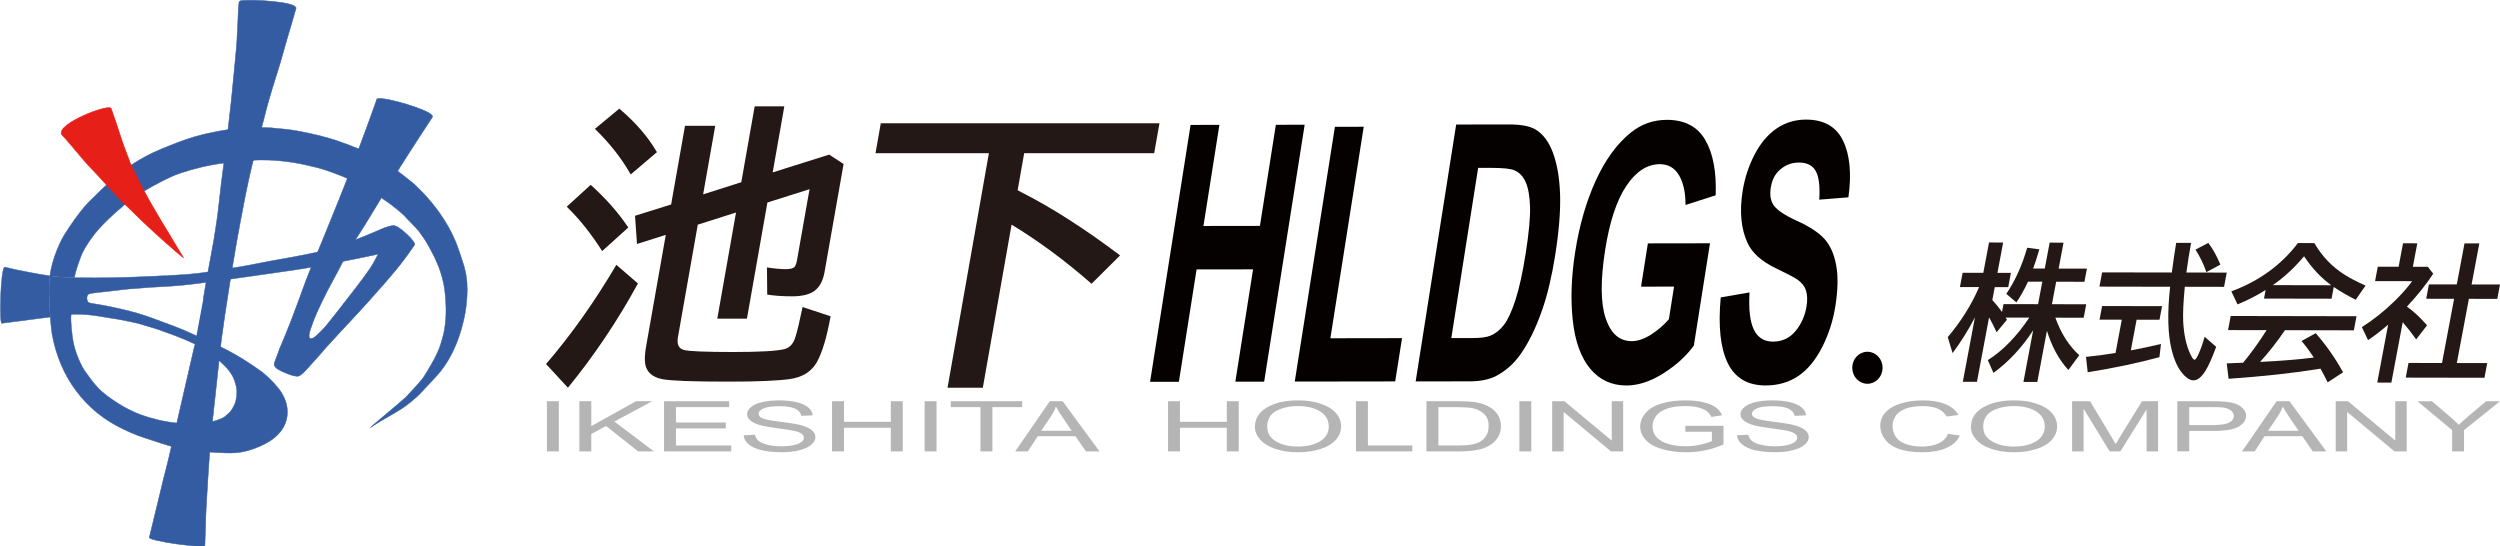 <?xml version="1.0" encoding="UTF-8"?>
<svg id="_レイヤー_2" data-name="レイヤー 2" xmlns="http://www.w3.org/2000/svg" viewBox="0 0 1519.38 332.12">
  <defs>
    <style>
      .cls-1 {
        fill: none;
        stroke-width: .25px;
      }

      .cls-1, .cls-2, .cls-3, .cls-4 {
        stroke-miterlimit: 10;
      }

      .cls-1, .cls-4 {
        stroke: #335ca2;
      }

      .cls-5 {
        fill: #b5b5b5;
      }

      .cls-6, .cls-4 {
        fill: #335ca2;
      }

      .cls-2 {
        fill: #040000;
        stroke: #040000;
      }

      .cls-7 {
        fill: #231815;
      }

      .cls-3 {
        fill: #e71f19;
        stroke: #e71f19;
        stroke-width: .33px;
      }

      .cls-4 {
        stroke-width: .33px;
      }

      .cls-8 {
        fill: #050101;
      }
    </style>
  </defs>
  <g id="_シンボル" data-name="シンボル">
    <g>
      <g id="_英字表記" data-name="英字表記">
        <path class="cls-5" d="M332.39,274.33v-30.49h7.25v30.49h-7.25Z"/>
        <path class="cls-5" d="M352.11,274.33v-30.49h7.25v15.12l27.19-15.12h9.82l-22.97,12.35,23.98,18.13h-9.56l-19.5-15.43-8.96,4.87v10.56h-7.25Z"/>
        <path class="cls-5" d="M403.57,274.33v-30.49h39.59v3.6h-32.34v9.34h30.29v3.58h-30.29v10.38h33.61v3.6h-40.86Z"/>
        <path class="cls-5" d="M451.98,264.54l6.83-.33c.32,1.52,1.08,2.78,2.26,3.75,1.18.98,3.02,1.77,5.51,2.37,2.49.6,5.29.9,8.4.9,2.76,0,5.2-.23,7.32-.69,2.12-.46,3.69-1.08,4.72-1.88,1.03-.8,1.55-1.67,1.55-2.61s-.5-1.79-1.49-2.51c-1-.71-2.64-1.31-4.93-1.8-1.47-.32-4.72-.81-9.75-1.49-5.03-.67-8.55-1.31-10.57-1.9-2.61-.76-4.56-1.71-5.84-2.84-1.28-1.13-1.92-2.39-1.92-3.79,0-1.54.78-2.98,2.35-4.31,1.57-1.34,3.86-2.35,6.87-3.05,3.01-.69,6.36-1.04,10.05-1.04,4.06,0,7.64.36,10.74,1.09s5.48,1.8,7.15,3.21,2.56,3.02,2.69,4.8l-6.95.29c-.37-1.93-1.64-3.38-3.79-4.37-2.15-.98-5.33-1.48-9.54-1.48s-7.58.45-9.58,1.34c-2,.89-3.01,1.97-3.01,3.23,0,1.1.71,2,2.13,2.7,1.39.71,5.04,1.43,10.92,2.17s9.93,1.39,12.12,1.94c3.19.82,5.54,1.85,7.06,3.11,1.52,1.25,2.28,2.7,2.28,4.34s-.83,3.15-2.5,4.59c-1.67,1.43-4.07,2.55-7.19,3.35-3.12.8-6.64,1.2-10.55,1.2-4.96,0-9.11-.4-12.46-1.21-3.35-.8-5.98-2.01-7.88-3.63-1.9-1.61-2.91-3.44-3.01-5.48Z"/>
        <path class="cls-5" d="M505.68,274.33v-30.49h7.25v12.52h28.46v-12.52h7.25v30.49h-7.25v-14.37h-28.46v14.37h-7.25Z"/>
        <path class="cls-5" d="M561.93,274.33v-30.49h7.25v30.49h-7.25Z"/>
        <path class="cls-5" d="M595.88,274.33v-26.89h-18.04v-3.6h43.4v3.6h-18.11v26.89h-7.25Z"/>
        <path class="cls-5" d="M616.98,274.33l21.03-30.49h7.81l22.41,30.49h-8.25l-6.39-9.23h-22.89l-6.01,9.23h-7.69ZM632.78,261.82h18.56l-5.71-8.44c-1.74-2.56-3.04-4.67-3.88-6.32-.7,1.96-1.68,3.9-2.95,5.82l-6.01,8.94Z"/>
        <path class="cls-5" d="M709.88,274.33v-30.49h7.25v12.52h28.46v-12.52h7.25v30.49h-7.25v-14.37h-28.46v14.37h-7.25Z"/>
        <path class="cls-5" d="M762.69,259.49c0-5.06,2.44-9.02,7.32-11.88,4.88-2.86,11.18-4.29,18.9-4.29,5.05,0,9.61.67,13.67,2.02,4.06,1.35,7.15,3.22,9.28,5.63,2.13,2.41,3.19,5.13,3.19,8.18s-1.12,5.86-3.36,8.3c-2.24,2.44-5.42,4.29-9.52,5.54-4.11,1.25-8.54,1.88-13.3,1.88-5.15,0-9.76-.69-13.82-2.08-4.06-1.39-7.13-3.28-9.22-5.68-2.09-2.4-3.14-4.94-3.14-7.61ZM770.16,259.55c0,3.67,1.77,6.57,5.32,8.68,3.55,2.11,8,3.17,13.35,3.17s9.94-1.07,13.46-3.2c3.52-2.13,5.28-5.16,5.28-9.09,0-2.48-.75-4.65-2.26-6.5-1.51-1.85-3.71-3.29-6.61-4.3-2.9-1.02-6.16-1.53-9.77-1.53-5.13,0-9.54.98-13.24,2.94-3.7,1.96-5.55,5.24-5.55,9.83Z"/>
        <path class="cls-5" d="M824.09,274.33v-30.49h7.25v26.89h26.97v3.6h-34.21Z"/>
        <path class="cls-5" d="M866.93,274.33v-30.49h18.86c4.26,0,7.51.15,9.75.44,3.14.4,5.81,1.13,8.03,2.18,2.89,1.36,5.05,3.09,6.48,5.21,1.43,2.11,2.15,4.53,2.15,7.25,0,2.32-.49,4.37-1.46,6.16s-2.22,3.27-3.73,4.44c-1.52,1.17-3.18,2.09-4.99,2.77-1.81.67-3.98,1.18-6.54,1.53s-5.48.52-8.8.52h-19.76ZM874.17,270.74h11.69c3.61,0,6.44-.19,8.5-.56,2.05-.37,3.69-.9,4.91-1.58,1.72-.96,3.06-2.24,4.01-3.86.96-1.62,1.44-3.57,1.44-5.88,0-3.19-.94-5.64-2.82-7.35-1.88-1.71-4.16-2.86-6.85-3.44-1.94-.42-5.07-.62-9.37-.62h-11.5v23.29Z"/>
        <path class="cls-5" d="M923.4,274.33v-30.49h7.25v30.49h-7.25Z"/>
        <path class="cls-5" d="M943.34,274.33v-30.49h7.43l28.76,23.93v-23.93h6.95v30.49h-7.43l-28.76-23.96v23.96h-6.95Z"/>
        <path class="cls-5" d="M1024.28,262.38v-3.58l23.19-.02v11.31c-3.56,1.58-7.23,2.77-11.02,3.57s-7.67,1.2-11.65,1.2c-5.38,0-10.26-.64-14.66-1.92-4.4-1.28-7.71-3.14-9.95-5.56-2.24-2.43-3.36-5.14-3.36-8.13s1.11-5.74,3.34-8.31c2.23-2.57,5.43-4.48,9.62-5.73,4.18-1.25,9-1.87,14.45-1.87,3.96,0,7.54.36,10.74,1.07,3.2.71,5.71,1.71,7.53,2.98,1.82,1.28,3.2,2.94,4.15,4.99l-6.54,1c-.82-1.55-1.84-2.77-3.06-3.66-1.22-.89-2.96-1.6-5.23-2.13-2.27-.53-4.78-.8-7.54-.8-3.31,0-6.18.28-8.59.84-2.41.56-4.36,1.3-5.84,2.21s-2.63,1.92-3.45,3.02c-1.39,1.89-2.09,3.93-2.09,6.13,0,2.72.84,4.99,2.52,6.82,1.68,1.83,4.13,3.19,7.34,4.08,3.21.89,6.62,1.33,10.23,1.33,3.14,0,6.2-.34,9.19-1.01,2.99-.67,5.25-1.39,6.8-2.15v-5.68h-16.1Z"/>
        <path class="cls-5" d="M1055.69,264.54l6.83-.33c.32,1.52,1.08,2.78,2.26,3.75,1.18.98,3.02,1.77,5.51,2.37,2.49.6,5.29.9,8.4.9,2.76,0,5.2-.23,7.32-.69,2.12-.46,3.69-1.08,4.72-1.88,1.03-.8,1.55-1.67,1.55-2.61s-.5-1.79-1.49-2.51c-1-.71-2.64-1.31-4.93-1.8-1.47-.32-4.72-.81-9.75-1.49-5.03-.67-8.55-1.31-10.57-1.9-2.61-.76-4.56-1.71-5.84-2.84-1.28-1.13-1.92-2.39-1.92-3.79,0-1.54.78-2.98,2.35-4.31s3.86-2.35,6.87-3.05c3.01-.69,6.36-1.04,10.05-1.04,4.06,0,7.64.36,10.74,1.09,3.1.73,5.48,1.8,7.15,3.21,1.67,1.41,2.56,3.02,2.69,4.8l-6.95.29c-.37-1.93-1.64-3.38-3.79-4.37-2.15-.98-5.34-1.48-9.54-1.48s-7.58.45-9.58,1.34c-2,.89-3.01,1.97-3.01,3.23,0,1.1.71,2,2.13,2.7,1.39.71,5.04,1.43,10.92,2.17s9.93,1.39,12.12,1.94c3.19.82,5.54,1.85,7.06,3.11,1.52,1.25,2.28,2.7,2.28,4.34s-.83,3.15-2.5,4.59c-1.67,1.43-4.07,2.55-7.19,3.35-3.12.8-6.64,1.2-10.55,1.2-4.96,0-9.11-.4-12.46-1.21-3.35-.8-5.98-2.01-7.88-3.63-1.91-1.61-2.91-3.44-3.01-5.48Z"/>
        <path class="cls-5" d="M1183.88,263.65l7.25,1.02c-1.52,3.31-4.25,5.84-8.2,7.58-3.95,1.74-8.77,2.61-14.47,2.61s-10.7-.67-14.4-2.01c-3.7-1.34-6.51-3.27-8.44-5.81-1.93-2.54-2.89-5.26-2.89-8.17,0-3.17,1.09-5.94,3.27-8.31,2.18-2.36,5.28-4.16,9.3-5.39,4.02-1.23,8.45-1.84,13.28-1.84,5.48,0,10.08.78,13.82,2.33,3.74,1.55,6.34,3.74,7.81,6.55l-7.13.94c-1.27-2.22-3.11-3.83-5.53-4.84-2.41-1.01-5.45-1.52-9.11-1.52-4.21,0-7.73.56-10.55,1.68-2.83,1.12-4.81,2.63-5.96,4.52-1.14,1.89-1.72,3.84-1.72,5.85,0,2.59.68,4.86,2.04,6.79,1.36,1.93,3.47,3.38,6.33,4.34,2.86.96,5.96,1.44,9.3,1.44,4.06,0,7.49-.65,10.31-1.96s4.72-3.24,5.71-5.8Z"/>
        <path class="cls-5" d="M1197.85,259.49c0-5.06,2.44-9.02,7.32-11.88,4.88-2.86,11.18-4.29,18.9-4.29,5.05,0,9.61.67,13.67,2.02,4.06,1.35,7.15,3.22,9.28,5.63,2.13,2.41,3.19,5.13,3.19,8.18s-1.12,5.86-3.36,8.3c-2.24,2.44-5.42,4.29-9.52,5.54-4.11,1.25-8.54,1.88-13.3,1.88-5.15,0-9.76-.69-13.82-2.08-4.06-1.39-7.13-3.28-9.22-5.68-2.09-2.4-3.14-4.94-3.14-7.61ZM1205.31,259.55c0,3.67,1.77,6.57,5.32,8.68,3.55,2.11,8,3.17,13.35,3.17s9.94-1.07,13.46-3.2c3.52-2.13,5.28-5.16,5.28-9.09,0-2.48-.75-4.65-2.26-6.5-1.51-1.85-3.71-3.29-6.61-4.3-2.9-1.02-6.16-1.53-9.77-1.53-5.13,0-9.54.98-13.24,2.94-3.7,1.96-5.55,5.24-5.55,9.83Z"/>
        <path class="cls-5" d="M1259.32,274.33v-30.49h10.91l12.96,21.58c1.2,2.01,2.07,3.51,2.61,4.51.62-1.11,1.59-2.74,2.91-4.89l13.11-21.21h9.75v30.49h-6.98v-25.52l-15.91,25.52h-6.54l-15.84-25.95v25.95h-6.98Z"/>
        <path class="cls-5" d="M1323.26,274.33v-30.49h20.65c3.64,0,6.41.1,8.33.29,2.69.25,4.94.72,6.76,1.42,1.82.7,3.28,1.68,4.39,2.94,1.11,1.26,1.66,2.65,1.66,4.16,0,2.59-1.48,4.79-4.44,6.58-2.96,1.8-8.32,2.69-16.06,2.69h-14.04v12.39h-7.25ZM1330.51,258.34h14.16c4.68,0,8-.49,9.97-1.46,1.97-.97,2.95-2.34,2.95-4.1,0-1.28-.58-2.37-1.74-3.28-1.16-.91-2.68-1.51-4.57-1.8-1.22-.18-3.47-.27-6.76-.27h-14.01v10.9Z"/>
        <path class="cls-5" d="M1362.59,274.33l21.03-30.49h7.81l22.41,30.49h-8.25l-6.39-9.23h-22.89l-6.01,9.23h-7.69ZM1378.39,261.82h18.56l-5.71-8.44c-1.74-2.56-3.04-4.67-3.88-6.32-.7,1.96-1.68,3.9-2.95,5.82l-6.01,8.94Z"/>
        <path class="cls-5" d="M1419.54,274.33v-30.49h7.43l28.76,23.93v-23.93h6.95v30.49h-7.43l-28.76-23.96v23.96h-6.95Z"/>
        <path class="cls-5" d="M1490.28,274.33v-12.91l-21.1-17.57h8.81l10.79,9.19c1.99,1.72,3.85,3.44,5.56,5.16,1.64-1.59,3.63-3.39,5.98-5.39l10.61-8.96h8.44l-21.85,17.57v12.91h-7.25Z"/>
      </g>
      <ellipse class="cls-2" cx="1134.93" cy="223.51" rx="8.72" ry="9.23"/>
      <g id="HLDGS">
        <path class="cls-8" d="M698.96,232.05l24.62-156.13,17.51-.03-9.69,61.45,34.32-.05,9.69-61.45,17.51-.03-24.62,156.13-17.51.03,10.76-68.27-34.32.05-10.76,68.27-17.51.03Z"/>
        <path class="cls-8" d="M786.89,231.92l24.41-154.85,17.51-.03-20.27,128.54,43.55-.07-4.15,26.3-61.06.09Z"/>
        <path class="cls-8" d="M884.99,75.68l32.01-.05c7.22-.01,12.57.97,16.04,2.96,4.66,2.69,8.26,7.48,10.81,14.36,2.54,6.88,3.97,15.31,4.3,25.28.32,9.97-.67,22.27-2.98,36.9-2.03,12.85-4.66,23.93-7.9,33.23-3.96,11.36-8.51,20.56-13.64,27.6-3.88,5.33-8.63,9.49-14.27,12.48-4.21,2.21-9.55,3.31-16.02,3.32l-32.96.05,24.62-156.13ZM898.34,102.06l-16.3,103.41,13.08-.02c4.89,0,8.5-.51,10.83-1.51,3.04-1.28,5.74-3.45,8.09-6.51,2.35-3.05,4.67-8.08,6.96-15.08,2.29-6.99,4.38-16.53,6.28-28.6,1.9-12.07,2.77-21.33,2.61-27.79-.17-6.46-1.03-11.5-2.59-15.12-1.56-3.62-3.88-6.06-6.95-7.34-2.29-.99-7-1.48-14.14-1.47h-7.87Z"/>
        <path class="cls-8" d="M997.35,174.21l4.15-26.3,37.75-.06-9.81,62.2c-4.67,6.39-10.88,12.03-18.61,16.9s-15.16,7.32-22.3,7.33c-9.07.01-16.44-3.4-22.11-10.24-5.67-6.84-9.19-16.63-10.57-29.37-1.38-12.74-.89-26.6,1.47-41.58,2.56-16.26,6.74-30.71,12.51-43.35,5.78-12.64,12.85-22.34,21.21-29.1,6.38-5.19,13.71-7.79,21.99-7.81,10.77-.02,18.54,4.04,23.31,12.16,4.77,8.12,6.9,19.35,6.37,33.69l-18.32,5.88c-.01-7.67-1.36-13.71-4.03-18.15-2.67-4.43-6.53-6.64-11.58-6.64-7.65.01-14.43,4.39-20.32,13.13-5.89,8.74-10.19,21.7-12.9,38.88-2.92,18.53-2.83,32.43.29,41.68,3.11,9.26,8.38,13.88,15.8,13.87,3.67,0,7.55-1.31,11.65-3.9,4.1-2.6,7.76-5.74,10.98-9.44l3.12-19.81-20.06.03Z"/>
        <path class="cls-8" d="M1045.77,180.74l17.51-3.01c-.6,10.29.29,17.85,2.67,22.67,2.37,4.83,6.22,7.23,11.55,7.22,5.64,0,10.23-2.16,13.77-6.46,3.54-4.3,5.76-9.33,6.67-15.08.58-3.69.48-6.83-.32-9.42-.79-2.59-2.54-4.84-5.24-6.75-1.85-1.28-6.17-3.54-12.95-6.79-8.73-4.17-14.5-9.31-17.33-15.41-3.97-8.58-4.98-19.05-3.04-31.41,1.25-7.95,3.68-15.39,7.27-22.32,3.6-6.93,8.04-12.2,13.32-15.83,5.29-3.63,11.26-5.45,17.93-5.46,10.89-.02,18.41,4.27,22.55,12.85,4.15,8.58,5.23,20.05,3.25,34.39l-17.73,1.41c.52-8.02-.18-13.79-2.09-17.3-1.91-3.51-5.33-5.26-10.26-5.25-5.09,0-9.37,1.9-12.84,5.66-2.24,2.42-3.67,5.65-4.31,9.69-.58,3.69-.21,6.85,1.11,9.48,1.68,3.33,6.5,6.8,14.45,10.41,7.95,3.61,13.66,7.34,17.13,11.21,3.47,3.87,5.83,9.15,7.08,15.86,1.25,6.71,1.1,14.99-.46,24.86-1.41,8.95-4.11,17.33-8.11,25.14s-8.81,13.62-14.46,17.43c-5.65,3.8-12.24,5.71-19.77,5.73-10.97.02-18.67-4.53-23.11-13.65-4.44-9.11-5.85-22.4-4.24-39.87Z"/>
      </g>
      <g id="_株式会社" data-name="株式会社">
        <path class="cls-7" d="M1235.66,200.73c-6.81,10.49-14.85,19.12-24.13,25.89l-3.43-7.75c9.09-5.73,17.49-14.34,25.22-25.84l-14.37-.03c.23.38.48.83.76,1.35l-6.27,7.56c-1.56-3.4-3.09-6.4-4.58-9.02l-7.36,39.15-8.59-.02,7.36-39.15c-4.07,7.8-8.6,15.04-13.58,21.73l-2.94-9.71c8.18-9.7,14.52-19.84,19.04-30.42l-11.64-.02,1.63-8.66,12.58.02,3.47-18.44,8.59.02-3.47,18.44,8.18.02-1.63,8.66-8.18-.02-1.48,7.87c2.19,2.35,4.15,4.77,5.89,7.24l.9-4.78,21.01.04,2.57-13.66-8.67-.02c-2.39,5.04-4.75,9.25-7.09,12.61l-6.11-5.19c5.34-7.88,9.57-17.23,12.69-28.04l7.39.97c-1.52,5.19-2.78,9.08-3.78,11.65h7.08s2.96-15.73,2.96-15.73l8.43.02-2.96,15.75,17.18.03-1.51,8-17.18-.03-2.57,13.66,20.84.04-1.54,8.18-17.22-.03c3.44,9.58,8.28,17.18,14.53,22.79l-6.62,9c-5.68-6.16-10.03-14.1-13.03-23.83l-5.85,31.1-8.43-.02,5.9-31.36Z"/>
        <path class="cls-7" d="M1298.52,194.32l-3.5,18.62c6.73-1.26,12.83-2.56,18.32-3.88l-.94,8.01c-12.91,3.51-27.44,6.58-43.59,9.18l-1.05-9.36c6.81-.71,12.8-1.5,17.96-2.36l3.8-20.23-13.52-.03,1.55-8.27,36.44.07-1.55,8.27-13.92-.03ZM1328.8,165.62l24.51.05-1.63,8.66-23.86-.05c-.88,9.31-1.21,16.37-.97,21.19.41,7.81,1.81,14.29,4.2,19.46,1.14,2.47,2.03,3.7,2.68,3.7.54,0,1.27-.96,2.17-2.87,1.54-3.28,2.86-6.97,3.96-11.09l7.04,6.11c-2.51,6.87-4.75,11.83-6.71,14.87-2.38,3.68-4.74,5.52-7.11,5.51s-4.82-1.74-7.45-5.19c-2.38-3.08-4.29-7.39-5.71-12.93-2.47-9.69-2.81-22.62-1.02-38.77l-42.95-.08,1.63-8.66,42.34.08c.85-6.41,1.74-12.41,2.65-18.01l9.08.02c-1.15,6.24-2.1,12.24-2.86,18.01ZM1340.94,165.38c-1.77-5.02-3.98-9.58-6.63-13.68l7.77-4.08c2.71,3.52,5.16,7.92,7.37,13.2l-8.51,4.55Z"/>
        <path class="cls-7" d="M1418.34,174.41l-1.34,7.13-41.04-.08.98-5.22c-5.36,3.38-11.06,6.3-17.08,8.76l-3.76-7.93c16.84-6.23,30.32-16.01,40.46-29.34l10.01.02c4.59,7.93,10.63,14.28,18.12,19.05,3.39,2.18,7.72,4.44,12.98,6.77l-5.98,8.6c-5.36-2.71-9.81-5.3-13.36-7.77ZM1388.68,200.68c-4.77,7.04-9.81,13.46-15.1,19.25l1.31-.04c11.4-.56,21.84-1.42,31.32-2.59-2.21-3.43-4.68-6.78-7.43-10.07l8.59-4.73c6.35,7.24,11.89,15.15,16.63,23.75l-9.34,6.12c-1.7-3.4-3.16-6.17-4.38-8.32l-1.38.22c-15.02,2.47-33.17,4.45-54.47,5.94l-1.13-9.36c2.15-.05,4.19-.14,6.12-.25l3.86-.17c5.14-6.26,9.88-12.85,14.23-19.77l-23.41-.05,1.61-8.57,76.46.15-1.61,8.57-41.85-.08ZM1416.82,173.36c-6.21-4.51-11.72-10.38-16.52-17.61-5.88,7.01-12.21,12.86-18.98,17.54l35.5.07Z"/>
        <path class="cls-7" d="M1462.81,186.33c4.03,2.85,8.1,6.64,12.24,11.38l-6.62,8.56c-2.66-3.78-5.38-7.26-8.17-10.46l-6.9,36.71-8.59-.02,6.62-35.19c-4.02,3.47-8.09,6.61-12.2,9.42l-3.76-7.93c6.94-4.4,13.54-9.65,19.82-15.76,4.22-4.11,7.81-8.17,10.76-12.16l-22.55-.04,1.64-8.74,12.66.02,2.68-14.27,8.67.02-2.68,14.27,9.08.02,3.29,4.18c-4.16,6.37-9.48,13.04-15.98,19.99ZM1493.12,172.85l4.69-24.93,9,.02-4.69,24.93,17.26.03-1.64,8.74-17.26-.03-7.34,39.02,18.48.04-1.68,8.92-47.84-.09,1.68-8.92,20.36.04,7.34-39.02-16.94-.03,1.64-8.74,16.94.03Z"/>
      </g>
      <g id="_池下" data-name="池下">
        <path class="cls-7" d="M331.88,221.23c15.34-17.87,29.58-37.97,42.71-60.29l13.12,11.34c-12.3,22.56-26.48,43.68-42.55,63.37l-13.28-14.41ZM365.96,152.59c-6.55-10.37-13.72-19.37-21.52-26.98l14.56-13.27c9.3,8.38,16.92,17.02,22.85,25.93l-15.89,14.33ZM383.31,106.01c-5.49-9.73-12.74-18.95-21.75-27.69l14.83-12.3c9.94,8.44,17.55,17.26,22.85,26.46l-15.92,13.54ZM424.08,136.5l-12.07,68.47c-.75,4.28.46,6.86,3.65,7.73,3.14.82,13.2,1.23,30.19,1.23,16,0,26.29-.59,30.9-1.76,3.19-.82,5.41-3.25,6.65-7.29,1.2-3.81,2.65-9.9,4.37-18.28l17.03,5.62c-2.31,12.77-5.09,22.06-8.34,27.86-3.24,5.74-8.68,9.17-16.31,10.28-7.28,1.05-19.76,1.58-37.46,1.58-21.5,0-34.89-.5-40.17-1.49-6.11-1.23-9.58-4.34-10.4-9.32-.41-2.64-.23-6.18.56-10.63l11.95-67.76-17.5,5.54-1.2-17.14,21.95-6.86,8.43-47.81h18.37l-7.35,41.66,23.19-7.38,8.14-46.14h18.02l-7.08,40.17,34.34-10.81,8.75,5.71-11.59,65.74c-.89,5.04-2.83,8.76-5.83,11.16-3.05,2.34-7.65,3.52-13.8,3.52-5.74,0-10.81-.35-15.19-1.05l-.16-16.52c4.45.7,8.28,1.05,11.5,1.05,2.81,0,4.6-.5,5.36-1.49.61-.82,1.11-2.29,1.48-4.39l7.53-42.71-25.6,8.09-12.44,70.58h-18.02l11.38-64.51-23.19,7.38Z"/>
        <path class="cls-7" d="M622.45,93.09l-3.97,22.5,2.08,1.14c18.61,9.43,38.67,22.27,60.18,38.5l-17.36,17.23c-15.83-13.89-32.03-25.87-48.59-35.95l-17.48,99.14h-21.45l25.14-142.56h-68.91l3.21-18.19h169.37l-3.21,18.19h-79.01Z"/>
      </g>
      <g>
        <g>
          <path class="cls-6" d="M283.22,167c1.07,6.34.73,11.36.48,15.03-.43,6.32-1.55,11.06-2.15,13.61-1.43,6.07-3.16,10.68-4.06,12.88-1.18,2.9-3.38,8.28-7.63,14.32-2.6,3.69-4.86,6.08-8.59,10.03-2.83,2.97-5.33,5.88-8.26,8.56-7.28,6.44-10.16,7.83-18.95,12.91-4.5,2.51-6.66,4.2-9.3,5.74.06-.14,2.35-2.1,8.87-7.57,5.7-4.8,12.17-10.23,13.05-11.15,2.87-3,8.02-8.62,10.21-11.37.8-1,4.85-7.67,7.27-12.23,2.86-5.48,3.57-8.31,4.32-10.79,2.7-8.47,2.85-17.45,2.34-24.53,0-.17-.03-.42-.05-.73v-.04c-.15-2.15-.5-7.16-1.87-12.29-.68-2.54-1.61-6.02-3.58-10.26-1.68-3.65-1.14-2.81-4.47-8.91-2.98-5.38-3.02-4.97-5.23-8.21-1.06-1.91-5.4-6.17-8.43-9.32-2.28-2.82-8.48-7.66-11.94-10.07-7.29-5.27-15.62-10.17-24.04-14.13-2.72-1.28-12.66-5.2-18.77-6.69-5.26-1.29-10.19-2.42-15.19-3.17-2.25-.34-4.55-.63-6.83-.85-9.98-.96-16.67-.43-19.42-.21-5.59.32-7.7.51-14.07,1.42-10.35,1.31-18.91,3.47-26.94,6.12-4.96,1.66-7.15,2.85-10.15,4.32-8.56,4.33-15.6,8.3-23.51,14.45-6.52,5.48-15.38,13.21-20.88,21.05-3.28,4.67-4.88,7.49-5.97,10.15-.32.74-.96,2.56-1.5,4-.5,1.34-1.05,3.12-1.18,3.52-1.3,4.18-1.54,6.04-1.58,6.16-2.1-.07-5.98-.22-8.97-.46-2-.17-3.93-.38-5.89-.64,1.13-10.21,6.81-22.34,9.56-26.14,2.43-4.07,7.65-11.47,11.56-16,2.28-2.65,5.92-6.14,10.52-10.56,5.47-5.29,10.69-10.08,19.8-15.97,8.58-5.44,15.91-8.34,20.76-10.26,7.81-3.09,13-5.09,21.15-7.07,14.43-3.25,25.05-4.84,41.04-3.97,8.15.73,12.46,1.14,17.75,2.21,6.93,1.32,15.83,3.28,24.12,6.26,16.59,5.92,25.8,10.04,43.73,24.57,2.44,2.02,10.23,9.33,16.88,18.81,4.28,6.09,6.92,11.29,8.12,13.84,2.18,4.67,3.48,8.55,4.54,11.71,1.78,5.32,2.67,8,3.33,11.92Z"/>
          <path class="cls-6" d="M45.22,168.75c.8.02,1.35.04,1.48.04h.23c15.18.25,28.5-.17,37.2-.51,13.16-.51,24.17-1.09,28.24-1.41,3.46-.27,6.9-.62,10.5-1.09,4.98-.65,9.5-1.42,13.87-2.16,1.55-.27,3.08-.53,4.62-.78,1.8-.29,3.41-.54,4.93-.77,2.3-.34,7.31-1.33,11.72-2.21l.12-.02c3.37-.67,6.55-1.3,8.21-1.58,8.12-1.36,13.59-2.41,17.44-3.18,1.58-.31,2.99-.6,4.28-.86l1.39-.29c7.98-1.61,9.7-2.07,15.32-4.05.53-.18,1.11-.41,1.79-.68.93-.37,1.98-.79,3.2-1.21,9.7-3.35,19.77-7.81,19.78-7.81l2.47-1.08c2.4-1.04,3.16-1.08,3.84-1.39.32-.15,3.15-.79,3.4-.54l11.96,11.3c-3.18,1.2-5.49,1.67-11.43,3.39-5.72,1.66-11.41,3.02-17.91,4.3-.33.07-.65.13-.96.19-3.45.68-6.16,1.23-8.54,1.72-4.6.94-8.23,1.68-14.51,2.82l-2.49.44c-13.15,2.33-15.8,2.71-33.04,5.15l-5.86.83c-.16.02-.32.05-.48.07-1.2.17-2.4.34-3.67.52-3.63.52-7.75,1.11-13.73,1.93l-.8.11c-1.25.17-2.58.35-3.99.54h-.05c-11.78,1.59-17.68,2.39-22.87,2.87-10.5.97-17.13.97-25.9,1.78-2.64.24-5.89.5-6.76.5-.64,0-6.52.75-6.96.81-9.42,1.18-16.46,1.58-17.45,2.34-.82.55-.99,1.68-.99,2.42,0,.2.02.37.03.49.19,1.74.81,2.32,2.07,2.52,5.04.78,12.42,2.13,18.63,3.61,9.12,2.19,11.3,2.72,21.88,6.59,7.58,2.79,15.53,5.72,19.54,7.68,18.75,8.49,26.82,11.42,44.52,24.15h.01c4.69,3.95,7.26,6.83,8.37,8.2,8.92,9.79,8.84,21.68,1.14,29.51-5.57,6.07-16.9,10.01-22.73,10.88-4.28.71-7.61.55-14.24.23-2.93-.13-9.17-.57-18.11-1.9-10.27-1.52-13.5-3.02-21.19-5.48-6.99-2.23-11.63-3.8-17.63-6.78-23.71-11.05-38.86-32.21-43.44-57.67-.37-2.19-.79-6.09-1.14-10.58-.68-8.85-1.07-20-.19-24.81.01-.06.01-.13.02-.19,1.96.26,3.89.47,5.89.64,2.99.24,6.87.39,8.97.46ZM43.25,190.99c-.06,1.19-.41,1.87.23,9.03.5,5.53,1.21,9.65,2.69,13.98,1.26,3.64,3.2,8.31,5.28,11.33.37.54,1.58,2.06,2.97,4.08,1.39,2.03,2.76,3.58,3.15,4.05,1.09,1.31,2.24,2.55,4.09,4.28,2.91,2.72,9.89,7.7,16.25,10.92,5.18,2.62,9.08,4.3,18.72,6.66,6.96,1.64,17.89,2.76,22.31,2.15.8-.12,1.02-.07,1.78-.09,1.78-.05,4.47-.12,7.15-.82,7.54-1.97,8.89-3.35,9.54-4.02.11-.11.22-.22.34-.31,3.06-2.32,4.14-4.99,4.94-6.78.2-.46,1.22-2.94,1.26-7.35.02-1.91-.71-5.55-2.34-9.05-2.72-5.2-7.29-9.06-12.08-12.77-2.42-1.9-4.21-3.09-6.87-4.81-5.32-3.45-16.66-7.77-23.4-10.08-3.37-1.33-7.03-2.42-10.74-3.46-1.49-.49-4.23-1.38-8.97-2.35-6.24-1.27-7.94-1.56-8.58-1.66-10.92-1.59-15.33-3.1-27.72-2.93Z"/>
          <path class="cls-6" d="M30.53,192.65l-29.39,3.83c-1.72,1.1-.84-34.38,1.77-34.09l.02-.08c7.23,1.8,9.93,2.25,15.17,3.26,3.67.71,7.44,1.43,11.79,2.02.16.02.32.04.47.06,0,.06,0,.13-.02.19-.88,4.81-.49,15.96.19,24.81Z"/>
        </g>
        <g>
          <path class="cls-1" d="M43.25,190.99c-.06,1.19-.41,1.87.23,9.03.5,5.53,1.21,9.65,2.69,13.98,1.26,3.64,3.2,8.31,5.28,11.33.37.54,1.58,2.06,2.97,4.08,1.39,2.03,2.76,3.58,3.15,4.05,1.09,1.31,2.24,2.55,4.09,4.28,2.91,2.72,9.89,7.7,16.25,10.92,5.18,2.62,9.08,4.3,18.72,6.66,6.96,1.64,17.89,2.76,22.31,2.15.8-.12,1.02-.07,1.78-.09,1.78-.05,4.47-.12,7.15-.82,7.54-1.97,8.89-3.35,9.54-4.02.11-.11.22-.22.34-.31,3.06-2.32,4.14-4.99,4.94-6.78.2-.46,1.22-2.94,1.26-7.35.02-1.91-.71-5.55-2.34-9.05-2.72-5.2-7.29-9.06-12.08-12.77-2.42-1.9-4.21-3.09-6.87-4.81-5.32-3.45-16.66-7.77-23.4-10.08-3.37-1.33-7.03-2.42-10.74-3.46-1.49-.49-4.23-1.38-8.97-2.35-6.24-1.27-7.94-1.56-8.58-1.66-10.92-1.59-15.33-3.1-27.72-2.93Z"/>
          <polyline class="cls-1" points="1.14 196.48 30.53 192.65 43.25 190.99"/>
          <path class="cls-1" d="M49.48,155.07c-.32.74-.96,2.56-1.5,4-.5,1.34-1.05,3.12-1.18,3.52-1.3,4.18-1.54,6.04-1.58,6.16h0"/>
          <path class="cls-1" d="M2.91,162.31h.02c7.23,1.8,9.93,2.25,15.17,3.26,3.67.71,7.44,1.43,11.79,2.02.16.02.32.04.47.06,1.96.26,3.89.47,5.89.64,2.99.24,6.87.39,8.97.46.8.02,1.35.04,1.48.04h.23c15.18.25,28.5-.17,37.2-.51,13.16-.51,24.17-1.09,28.24-1.41,3.46-.27,6.9-.62,10.5-1.09,4.98-.65,9.5-1.42,13.87-2.16,1.55-.27,3.08-.53,4.62-.78,1.8-.29,3.41-.54,4.93-.77,2.3-.34,7.31-1.33,11.72-2.21l.12-.02c3.37-.67,6.55-1.3,8.21-1.58,8.12-1.36,13.59-2.41,17.44-3.18,1.58-.31,2.99-.6,4.28-.86l1.39-.29c7.98-1.61,9.7-2.07,15.32-4.05.53-.18,1.11-.41,1.79-.68.93-.37,1.98-.79,3.2-1.21,9.7-3.35,19.77-7.81,19.78-7.81l2.47-1.08c2.4-1.04,3.16-1.08,3.84-1.39.32-.15,3.15-.79,3.4-.54l11.96,11.3c-3.18,1.2-5.49,1.67-11.43,3.39-5.72,1.66-11.41,3.02-17.91,4.3-.33.07-.65.13-.96.19-3.45.68-6.16,1.23-8.54,1.72-4.6.94-8.23,1.68-14.51,2.82l-2.49.44c-13.15,2.33-15.8,2.71-33.04,5.15l-5.86.83c-.16.02-.32.05-.48.07-1.2.17-2.4.34-3.67.52-3.63.52-7.75,1.11-13.73,1.93l-.8.11c-1.25.17-2.58.35-3.99.54h-.05c-11.78,1.59-17.68,2.39-22.87,2.87-10.5.97-17.13.97-25.9,1.78-2.64.24-5.89.5-6.76.5-.64,0-6.52.75-6.96.81-9.42,1.18-16.46,1.58-17.45,2.34-.82.55-.99,1.68-.99,2.42,0,.2.02.37.03.49.19,1.74.81,2.32,2.07,2.52,5.04.78,12.42,2.13,18.63,3.61,9.12,2.19,11.3,2.72,21.88,6.59,7.58,2.79,15.53,5.72,19.54,7.68,18.75,8.49,26.82,11.42,44.52,24.15h.01c4.69,3.95,7.26,6.83,8.37,8.2,8.92,9.79,8.84,21.68,1.14,29.51-5.57,6.07-16.9,10.01-22.73,10.88-4.28.71-7.61.55-14.24.23-2.93-.13-9.17-.57-18.11-1.9-10.27-1.52-13.5-3.02-21.19-5.48-6.99-2.23-11.63-3.8-17.63-6.78-23.71-11.05-38.86-32.21-43.44-57.67-.37-2.19-.79-6.09-1.14-10.58-.68-8.85-1.07-20-.19-24.81.01-.06.01-.13.02-.19,1.13-10.21,6.81-22.34,9.56-26.14,2.43-4.07,7.65-11.47,11.56-16,2.28-2.65,5.92-6.14,10.52-10.56,5.47-5.29,10.69-10.08,19.8-15.97,8.58-5.44,15.91-8.34,20.76-10.26,7.81-3.09,13-5.09,21.15-7.07,14.43-3.25,25.05-4.84,41.04-3.97,8.15.73,12.46,1.14,17.75,2.21,6.93,1.32,15.83,3.28,24.12,6.26,16.59,5.92,25.8,10.04,43.73,24.57,2.44,2.02,10.23,9.33,16.88,18.81,4.28,6.09,6.92,11.29,8.12,13.84,2.18,4.67,3.48,8.55,4.54,11.71,1.78,5.32,2.67,8,3.33,11.92,1.07,6.34.73,11.36.48,15.03-.43,6.32-1.55,11.06-2.15,13.61-1.43,6.07-3.16,10.68-4.06,12.88-1.18,2.9-3.38,8.28-7.63,14.32-2.6,3.69-4.86,6.08-8.59,10.03-2.83,2.97-5.33,5.88-8.26,8.56-7.28,6.44-10.16,7.83-18.95,12.91-4.5,2.51-6.66,4.2-9.3,5.74.06-.14,2.35-2.1,8.87-7.57,5.7-4.8,12.17-10.23,13.05-11.15,2.87-3,8.02-8.62,10.21-11.37.8-1,4.85-7.67,7.27-12.23,2.86-5.48,3.57-8.31,4.32-10.79,2.7-8.47,2.85-17.45,2.34-24.53,0-.17-.03-.42-.05-.73v-.04c-.15-2.15-.5-7.16-1.87-12.29-.68-2.54-1.61-6.02-3.58-10.26-1.68-3.65-1.14-2.81-4.47-8.91-2.98-5.38-3.02-4.97-5.23-8.21-1.06-1.91-5.4-6.17-8.43-9.32-2.28-2.82-8.48-7.66-11.94-10.07-7.29-5.27-15.62-10.17-24.04-14.13-2.72-1.28-12.66-5.2-18.77-6.69-5.26-1.29-10.19-2.42-15.19-3.17-2.25-.34-4.55-.63-6.83-.85-9.98-.96-16.67-.43-19.42-.21-5.59.32-7.7.51-14.07,1.42-10.35,1.31-18.91,3.47-26.94,6.12-4.96,1.66-7.15,2.85-10.15,4.32-8.56,4.33-15.6,8.3-23.51,14.45-6.52,5.48-15.38,13.21-20.88,21.05-3.28,4.67-4.88,7.49-5.97,10.15"/>
          <path class="cls-1" d="M2.91,162.39c-2.61-.29-3.49,35.19-1.77,34.09"/>
        </g>
      </g>
      <path class="cls-4" d="M118.32,209.95c-.35,1.5-15.31,66.63-15.64,67.96-1.47,5.91-2.02,8.45-3.37,13.37l-1.59,6.7s-4.39,17.98-6.93,28.55h0l-.02.08c-.63,2.1,33.82,6.88,33.75,4.85.17-4.59.25-7.69.32-10.44.1-4.09.19-7.31.51-13.27.66-11.96,1.35-22.46,1.7-27.65.27-3.95.47-6.79.57-8.13.07-.89.13-1.75.2-2.6.62-7.8,1.31-13.88,1.98-19.75.25-2.17.49-4.32.73-6.55.45-4.16.9-8.34,1.33-12.36.58-5.4,1.12-10.49,1.6-14.87.29-2.65.55-4.94.78-6.83.21-1.78.38-3.17.53-4.26.92-6.74,2.42-17.48,4.88-32.8.56-3.51,1.09-6.72,1.6-9.81l.36-2.15c2.31-13.77,2.73-16.05,4.31-24.5l.64-3.42c1.11-5.94,3.42-18.31,6.26-30.31.46-1.92,2.22-8.92,4.29-17.02,2.31-9.02,4.25-16.5,5.33-20.52.21-.76.39-1.43.54-1.97,1.4-5.02,3.19-10.75,4.93-16.3,1.7-5.44,3.31-10.58,4.16-13.88.87-3.38,3.22-11.26,5.1-17.59,1.99-6.7,2.61-9.01,2.8-9.68l-.26-.08c0-3.59-26.9-5.29-33.31-4.27-.77.12-1.09.73-1.13,1.26-.34,1.13-.75,11.77-.79,13.71l-.33,5.96c-.15,5.2-.57,8.6-1.21,15.63s-.94,9.7-1.93,19.93-1.54,13.1-2.44,22.09c-.49,4.14-1,8.85-1.6,14.04-.42,3.66-1.69,10.61-3.71,29.21-.73,6.69-1.08,9.38-1.57,12.58-.58,3.74-.78,4.73-1.69,10.9-.42,2.87-5.46,29.1-6.44,36.04"/>
      <path class="cls-4" d="M239.18,137.24s-10.22,18.94-11.45,21.2l-.17.31c-1.22,2.25-2.75,5.06-10.99,15.81-9.52,12.42-16.56,21.27-18.68,23.8-.49.63-4.47,4.89-6.65,6.53-.43.32-2.04,1.3-2.82.82-1.06-.65-.41-3.66-.14-4.41.3-.85.65-1.88,1.05-3.07,1.16-3.44,2.94-7.88,6.16-14.51,2.59-5.33,1.22-2.5,3.51-7.12l2.47-4.57c.52-1.05,4.98-9.27,5.38-10.07l-.09.17c3.87-7.6,1.98-4.24,4.45-8.62.24-.43,2.72-4.75,3.05-5.24,1.45-2.13,3.53-5.27,6.86-10.6,3.77-6.05,6.91-11.29,9.95-16.35.71-1.19,1.43-2.38,2.15-3.59,2.6-4.33,5.8-9.63,9.83-16.05,1.4-2.24,2.72-4.31,4.02-6.34,5.07-7.92,10.13-15.71,15.47-23.81l.09-.14.09-.14c.14-.21.24-.55-.07-1.03-2.38-3.67-27.86-11.11-32.77-10.28-.52.09-.81.27-.88.56v-.02c-3.63,10.28-7.43,20.66-11.27,30.86-2.33,6.16-4.7,12.32-7.05,18.32-2.93,7.48-5.94,14.99-8.95,22.32-4.86,11.85-6.96,17.34-8.46,20.73-1.61,3.65-.91,2.1-2.39,5.47-.75,1.69-2.59,6.52-4.87,12.18-1.4,4-7.32,19.95-8.61,23.3-.27.69-.43,1.12-.57,1.48-.47,1.23-.61,1.61-3.29,8.25-.92,2.27-1.61,3.88-2.22,5.3-1,2.33-1.73,4.01-2.69,6.92-.06.19-.23.6-.43,1.12-.61,1.54-1.54,3.88-1.54,4.64.01,2.38,4.19,4.13,6.21,4.97,2.83,1.18,5.27,2.2,7.74,2.32.27.01.55-.03.84-.13,1.75-.56,3.88-2.92,6.29-5.59.82-.91,2.28-2.61,3.14-3.51.84-.87,3.21-3.54,3.99-4.43,2.46-2.83,1.71-2.29,10.69-11.91,8.08-8.67,14.16-15.2,17.72-19.17,7.61-8.47,13.52-15.24,17.09-19.57,3-3.64,7.49-9.46,11.53-15.46,1.44-1.71-10.53-12.68-12.7-11.65"/>
      <path class="cls-3" d="M87.8,116.37c2.78,5.53,7.75,13.64,10.88,19.07.38.66,3.56,5.63,6.25,10.3.77,1.33,2.71,4.43,4.23,7.02,1.05,1.81,1.96,3.37,2.26,3.8-4.35-3.16-20.04-17.35-26.04-23.18-3.89-3.78-7.1-6.94-8.8-8.58-1.32-1.32-2.82-2.47-4.39-4.22-.31-.35-8.48-9.34-11.22-12.33-3.08-3.42-6.78-7.08-9.66-10.4-3.7-4.28-9.89-11.9-13.94-16.2-2.92-6.66,29.55-19.06,30.22-15.61l.04.13c.09.28,1.62,4.57,2.88,8.3,1.4,4.14,2.12,6.42,3.81,11.57.57,1.73,2.69,7.34,4.43,11.86"/>
    </g>
  </g>
</svg>